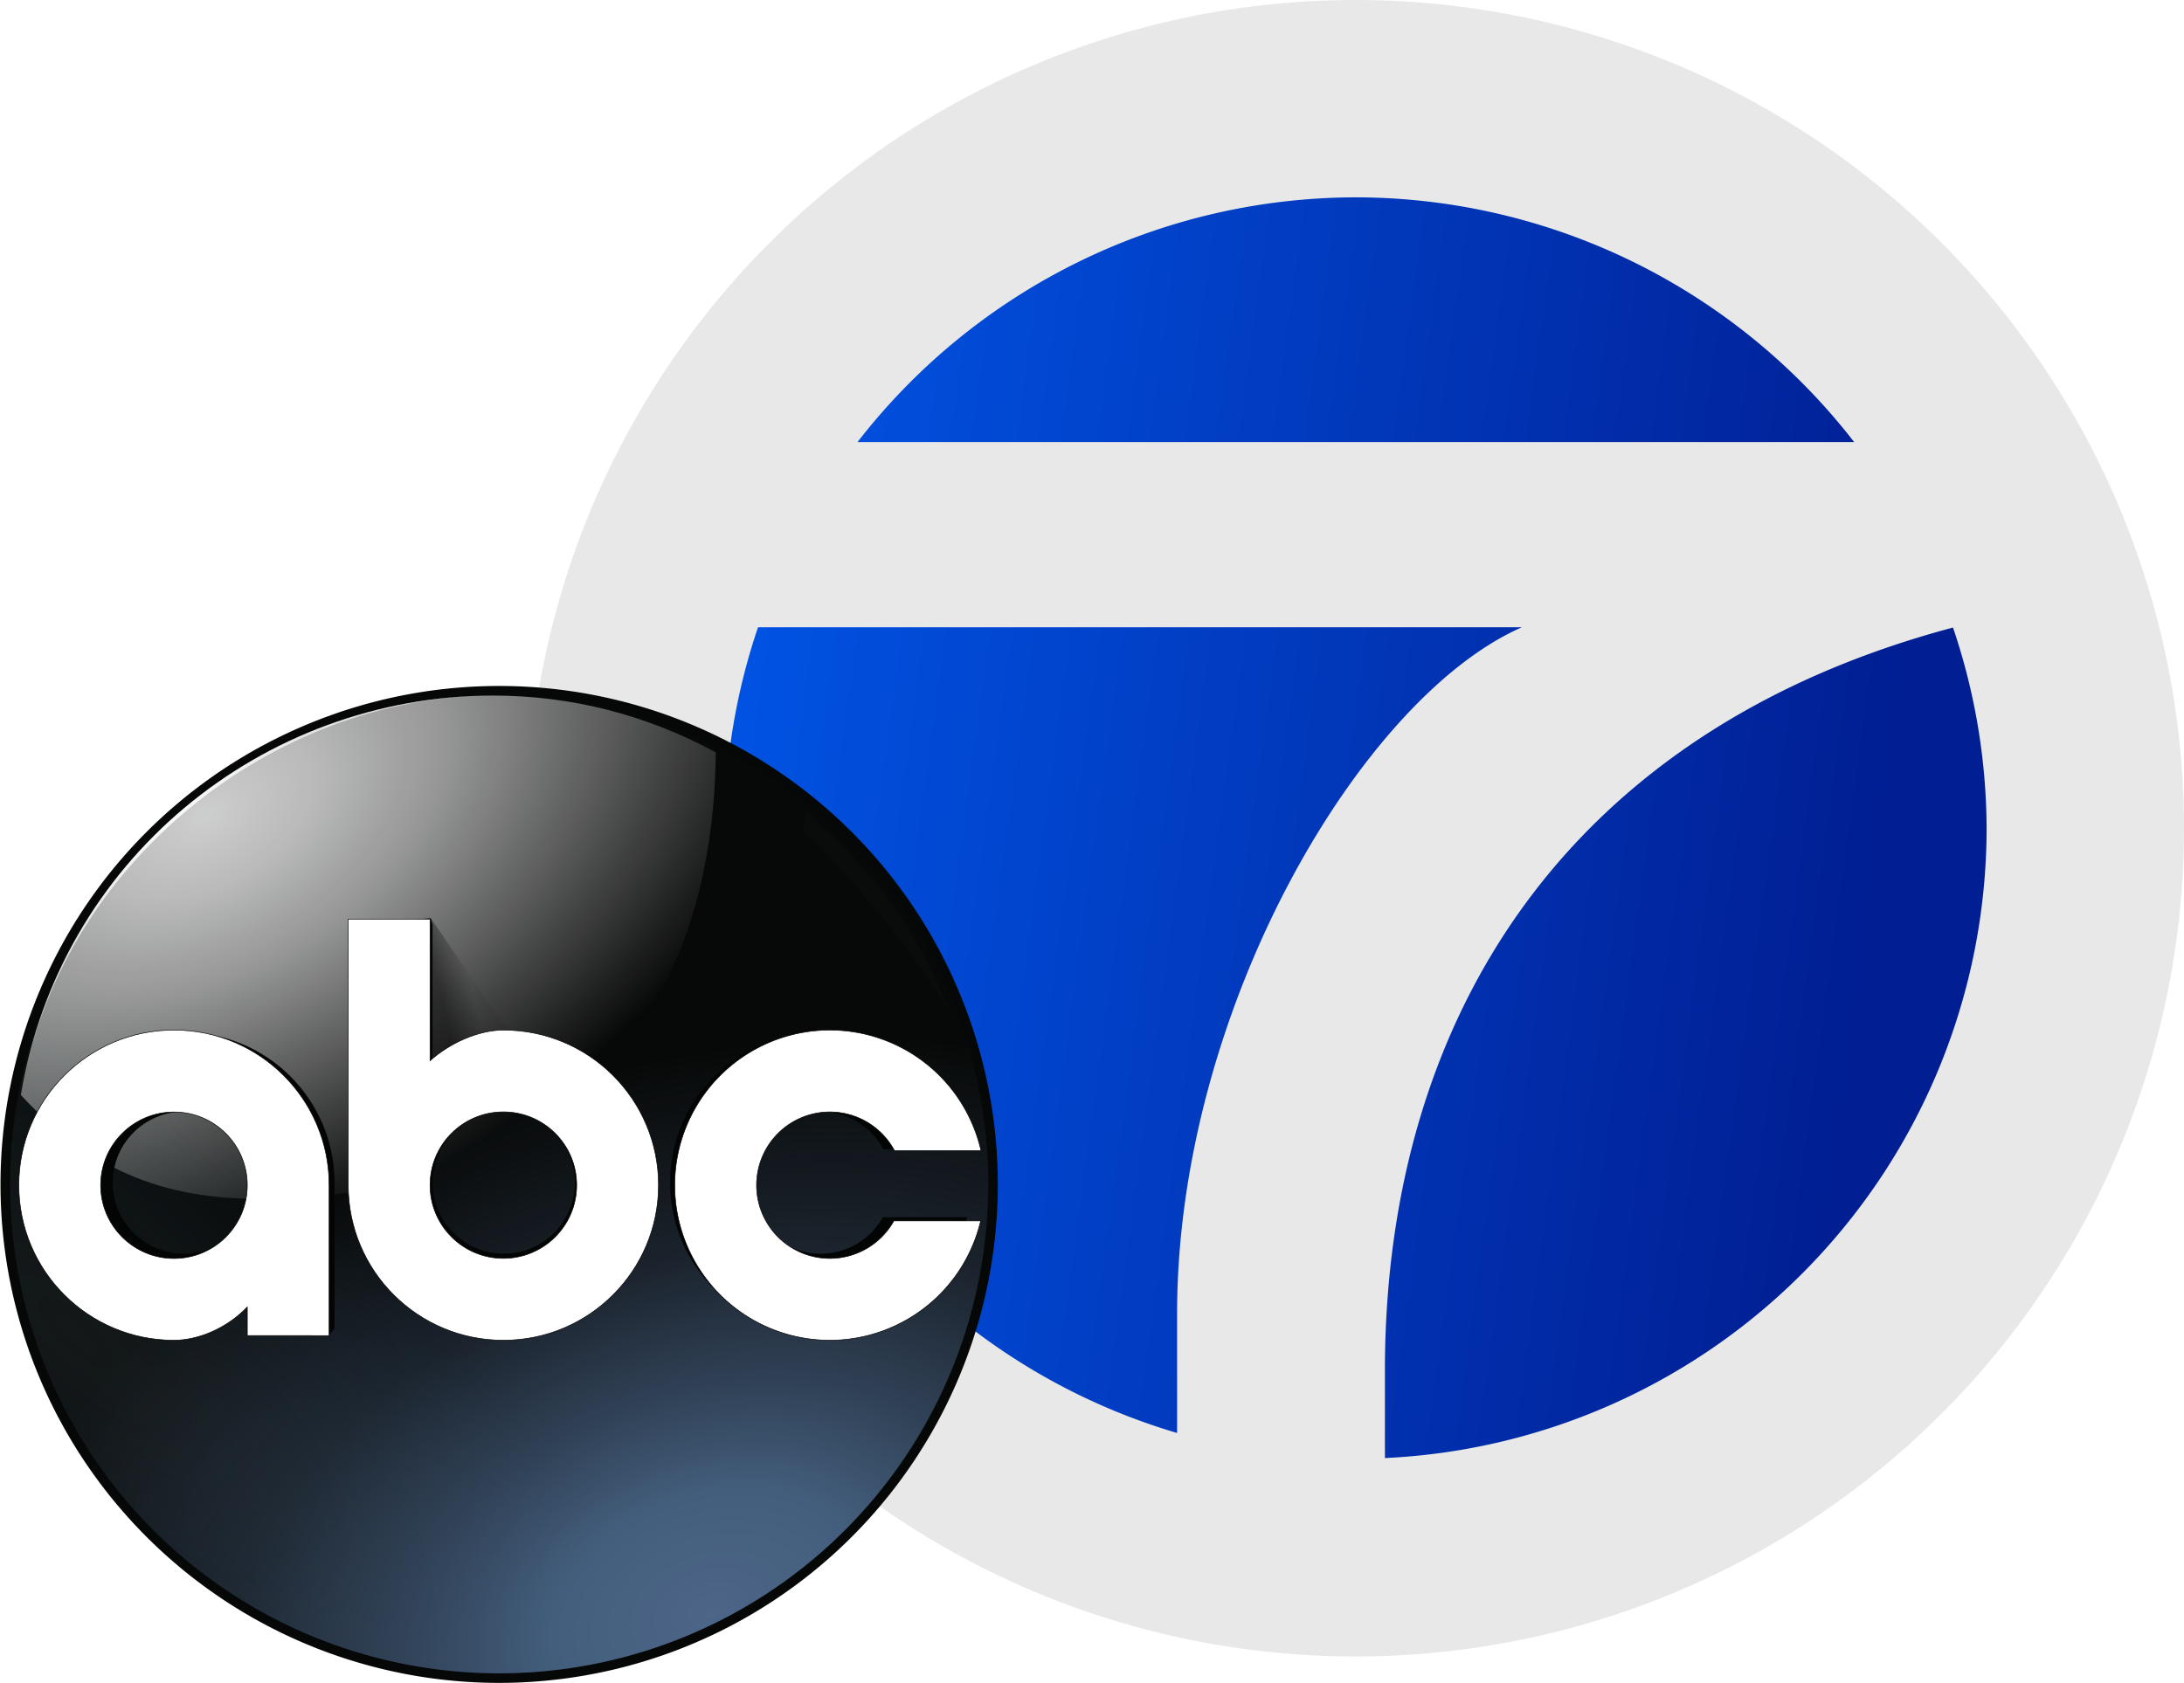 <?xml version="1.0" encoding="UTF-8" standalone="no"?>
<svg
   inkscape:version="1.1 (c68e22c387, 2021-05-23)"
   sodipodi:docname="KGO-TV_(2013-2021).svg"
   id="SVGRoot"
   version="1.1"
   viewBox="0 0 372.02 286.733"
   height="286.733"
   width="372.02"
   xmlns:inkscape="http://www.inkscape.org/namespaces/inkscape"
   xmlns:sodipodi="http://sodipodi.sourceforge.net/DTD/sodipodi-0.dtd"
   xmlns:xlink="http://www.w3.org/1999/xlink"
   xmlns="http://www.w3.org/2000/svg"
   xmlns:svg="http://www.w3.org/2000/svg"
   xmlns:rdf="http://www.w3.org/1999/02/22-rdf-syntax-ns#"
   xmlns:cc="http://creativecommons.org/ns#"
   xmlns:dc="http://purl.org/dc/elements/1.1/">
  <defs
     id="defs10">
    <linearGradient
       id="linearGradient1949"
       inkscape:collect="always">
      <stop
         id="stop1945"
         offset="0"
         style="stop-color:#011e93;stop-opacity:1;" />
      <stop
         id="stop1947"
         offset="1"
         style="stop-color:#0152e2;stop-opacity:1" />
    </linearGradient>
    <linearGradient
       id="linearGradient3233"
       inkscape:swatch="solid">
      <stop
         id="stop3231"
         offset="0"
         style="stop-color:#1438ac;stop-opacity:1;" />
    </linearGradient>
    <linearGradient
       id="linearGradient3678"
       inkscape:collect="always">
      <stop
         id="stop3680"
         offset="0"
         style="stop-color:#366aa5;stop-opacity:1" />
      <stop
         id="stop3682"
         offset="1"
         style="stop-color:black;stop-opacity:1" />
    </linearGradient>
    <linearGradient
       inkscape:collect="always"
       id="linearGradient3315">
      <stop
         style="stop-color:black;stop-opacity:1;"
         offset="0"
         id="stop3317" />
      <stop
         style="stop-color:white;stop-opacity:1"
         offset="1"
         id="stop3319" />
    </linearGradient>
    <linearGradient
       inkscape:collect="always"
       id="linearGradient3143">
      <stop
         style="stop-color:#cc9b00;stop-opacity:1;"
         offset="0"
         id="stop3145" />
      <stop
         style="stop-color:black;stop-opacity:1"
         offset="1"
         id="stop3147" />
    </linearGradient>
    <radialGradient
       inkscape:collect="always"
       xlink:href="#linearGradient3143"
       id="radialGradient3149"
       cx="259.417"
       cy="201.754"
       fx="259.417"
       fy="201.754"
       r="158"
       gradientTransform="matrix(0.733,2.02,-1.784,0.648,405.717,-394.744)"
       gradientUnits="userSpaceOnUse" />
    <radialGradient
       inkscape:collect="always"
       xlink:href="#linearGradient3143"
       id="radialGradient3211"
       gradientUnits="userSpaceOnUse"
       gradientTransform="matrix(0.733,2.02,-1.784,0.648,405.717,-394.744)"
       cx="259.417"
       cy="201.754"
       fx="259.417"
       fy="201.754"
       r="158" />
    <linearGradient
       inkscape:collect="always"
       xlink:href="#linearGradient3315"
       id="linearGradient3321"
       x1="135.896"
       y1="154.583"
       x2="296.043"
       y2="154.583"
       gradientUnits="userSpaceOnUse"
       gradientTransform="matrix(1.107,0,0,1.119,-21.428,-22.097)" />
    <linearGradient
       inkscape:collect="always"
       xlink:href="#linearGradient3315"
       id="linearGradient3365"
       gradientUnits="userSpaceOnUse"
       gradientTransform="matrix(0.785,0,0,0.781,1.072,1.417)"
       x1="135.896"
       y1="154.583"
       x2="296.043"
       y2="154.583" />
    <linearGradient
       inkscape:collect="always"
       xlink:href="#linearGradient3315"
       id="linearGradient3368"
       gradientUnits="userSpaceOnUse"
       gradientTransform="matrix(0.785,0,0,0.781,1.072,1.417)"
       x1="135.896"
       y1="154.583"
       x2="296.043"
       y2="154.583" />
    <linearGradient
       inkscape:collect="always"
       xlink:href="#linearGradient3315"
       id="linearGradient3371"
       gradientUnits="userSpaceOnUse"
       gradientTransform="matrix(0.785,0,0,0.781,1.072,1.417)"
       x1="135.896"
       y1="154.583"
       x2="296.043"
       y2="154.583" />
    <radialGradient
       inkscape:collect="always"
       xlink:href="#linearGradient3143"
       id="radialGradient3502"
       gradientUnits="userSpaceOnUse"
       gradientTransform="matrix(0.733,2.02,-1.784,0.648,405.717,-394.744)"
       cx="259.417"
       cy="201.754"
       fx="259.417"
       fy="201.754"
       r="158" />
    <radialGradient
       inkscape:collect="always"
       xlink:href="#linearGradient3143"
       id="radialGradient3631"
       gradientUnits="userSpaceOnUse"
       gradientTransform="matrix(0.733,2.02,-1.784,0.648,405.717,-394.744)"
       cx="259.417"
       cy="201.754"
       fx="259.417"
       fy="201.754"
       r="158" />
    <radialGradient
       inkscape:collect="always"
       xlink:href="#linearGradient3143"
       id="radialGradient3651"
       gradientUnits="userSpaceOnUse"
       gradientTransform="matrix(0.733,2.02,-1.784,0.648,405.717,-394.744)"
       cx="259.417"
       cy="201.754"
       fx="259.417"
       fy="201.754"
       r="158" />
    <radialGradient
       inkscape:collect="always"
       xlink:href="#linearGradient3678"
       id="radialGradient3672"
       gradientUnits="userSpaceOnUse"
       gradientTransform="matrix(0.733,2.02,-1.784,0.648,405.717,-394.744)"
       cx="259.417"
       cy="201.754"
       fx="259.417"
       fy="201.754"
       r="158" />
    <style
       id="style3156"
       type="text/css">
   
    .fil0 {fill:#140F10;fill-rule:nonzero}
   
  </style>
    <radialGradient
       inkscape:collect="always"
       xlink:href="#linearGradient3678"
       id="radialGradient3060"
       gradientUnits="userSpaceOnUse"
       gradientTransform="matrix(0.733,2.02,-1.784,0.648,405.717,-394.744)"
       cx="259.417"
       cy="201.754"
       fx="259.417"
       fy="201.754"
       r="158" />
    <radialGradient
       gradientUnits="userSpaceOnUse"
       gradientTransform="matrix(0.733,2.02,-1.784,0.648,405.717,-394.744)"
       r="158"
       fy="201.754"
       fx="259.417"
       cy="201.754"
       cx="259.417"
       id="radialGradient3149-1"
       xlink:href="#linearGradient3143"
       inkscape:collect="always" />
    <radialGradient
       r="158"
       fy="201.754"
       fx="259.417"
       cy="201.754"
       cx="259.417"
       gradientTransform="matrix(0.733,2.02,-1.784,0.648,405.717,-394.744)"
       gradientUnits="userSpaceOnUse"
       id="radialGradient3211-2"
       xlink:href="#linearGradient3143"
       inkscape:collect="always" />
    <radialGradient
       r="158"
       fy="201.754"
       fx="259.417"
       cy="201.754"
       cx="259.417"
       gradientTransform="matrix(0.733,2.02,-1.784,0.648,405.717,-394.744)"
       gradientUnits="userSpaceOnUse"
       id="radialGradient3502-7"
       xlink:href="#linearGradient3143"
       inkscape:collect="always" />
    <radialGradient
       r="158"
       fy="201.754"
       fx="259.417"
       cy="201.754"
       cx="259.417"
       gradientTransform="matrix(0.733,2.02,-1.784,0.648,405.717,-394.744)"
       gradientUnits="userSpaceOnUse"
       id="radialGradient3631-0"
       xlink:href="#linearGradient3143"
       inkscape:collect="always" />
    <radialGradient
       r="158"
       fy="201.754"
       fx="259.417"
       cy="201.754"
       cx="259.417"
       gradientTransform="matrix(0.733,2.02,-1.784,0.648,405.717,-394.744)"
       gradientUnits="userSpaceOnUse"
       id="radialGradient3651-9"
       xlink:href="#linearGradient3143"
       inkscape:collect="always" />
    <radialGradient
       r="158"
       fy="201.754"
       fx="259.417"
       cy="201.754"
       cx="259.417"
       gradientTransform="matrix(0.733,2.02,-1.784,0.648,405.717,-394.744)"
       gradientUnits="userSpaceOnUse"
       id="radialGradient3672-3"
       xlink:href="#linearGradient3678"
       inkscape:collect="always" />
    <style
       type="text/css"
       id="style3156-6">
   
    .fil0 {fill:#140F10;fill-rule:nonzero}
   
  </style>
    <radialGradient
       r="158"
       fy="201.754"
       fx="259.417"
       cy="201.754"
       cx="259.417"
       gradientTransform="matrix(0.733,2.02,-1.784,0.648,405.717,-394.744)"
       gradientUnits="userSpaceOnUse"
       id="radialGradient3060-0"
       xlink:href="#linearGradient3678"
       inkscape:collect="always" />
    <radialGradient
       inkscape:collect="always"
       xlink:href="#linearGradient3143"
       id="radialGradient3149-7"
       cx="259.417"
       cy="201.754"
       fx="259.417"
       fy="201.754"
       r="158"
       gradientTransform="matrix(0.733,2.02,-1.784,0.648,405.717,-394.744)"
       gradientUnits="userSpaceOnUse" />
    <radialGradient
       inkscape:collect="always"
       xlink:href="#linearGradient3143"
       id="radialGradient3211-5"
       gradientUnits="userSpaceOnUse"
       gradientTransform="matrix(0.733,2.02,-1.784,0.648,405.717,-394.744)"
       cx="259.417"
       cy="201.754"
       fx="259.417"
       fy="201.754"
       r="158" />
    <radialGradient
       inkscape:collect="always"
       xlink:href="#linearGradient3143"
       id="radialGradient3502-9"
       gradientUnits="userSpaceOnUse"
       gradientTransform="matrix(0.733,2.02,-1.784,0.648,405.717,-394.744)"
       cx="259.417"
       cy="201.754"
       fx="259.417"
       fy="201.754"
       r="158" />
    <radialGradient
       inkscape:collect="always"
       xlink:href="#linearGradient3143"
       id="radialGradient3631-2"
       gradientUnits="userSpaceOnUse"
       gradientTransform="matrix(0.733,2.02,-1.784,0.648,405.717,-394.744)"
       cx="259.417"
       cy="201.754"
       fx="259.417"
       fy="201.754"
       r="158" />
    <radialGradient
       inkscape:collect="always"
       xlink:href="#linearGradient3143"
       id="radialGradient3651-2"
       gradientUnits="userSpaceOnUse"
       gradientTransform="matrix(0.733,2.02,-1.784,0.648,405.717,-394.744)"
       cx="259.417"
       cy="201.754"
       fx="259.417"
       fy="201.754"
       r="158" />
    <style
       id="style3156-9"
       type="text/css">
   
    .fil0 {fill:#140F10;fill-rule:nonzero}
   
  </style>
    <linearGradient
       gradientTransform="matrix(0.551,0,0,0.551,309.473,-68.809)"
       gradientUnits="userSpaceOnUse"
       y2="318.718"
       x2="-327.186"
       y1="366.473"
       x1="22.223"
       id="linearGradient1951"
       xlink:href="#linearGradient1949"
       inkscape:collect="always" />
    <radialGradient
       inkscape:collect="always"
       xlink:href="#linearGradient3143"
       id="radialGradient3149-71"
       cx="259.417"
       cy="201.754"
       fx="259.417"
       fy="201.754"
       r="158"
       gradientTransform="matrix(0.733,2.02,-1.784,0.648,405.717,-394.744)"
       gradientUnits="userSpaceOnUse" />
    <radialGradient
       inkscape:collect="always"
       xlink:href="#linearGradient3143"
       id="radialGradient3211-8"
       gradientUnits="userSpaceOnUse"
       gradientTransform="matrix(0.733,2.02,-1.784,0.648,405.717,-394.744)"
       cx="259.417"
       cy="201.754"
       fx="259.417"
       fy="201.754"
       r="158" />
    <radialGradient
       inkscape:collect="always"
       xlink:href="#linearGradient3143"
       id="radialGradient3502-3"
       gradientUnits="userSpaceOnUse"
       gradientTransform="matrix(0.733,2.02,-1.784,0.648,405.717,-394.744)"
       cx="259.417"
       cy="201.754"
       fx="259.417"
       fy="201.754"
       r="158" />
    <radialGradient
       inkscape:collect="always"
       xlink:href="#linearGradient3143"
       id="radialGradient3631-6"
       gradientUnits="userSpaceOnUse"
       gradientTransform="matrix(0.733,2.02,-1.784,0.648,405.717,-394.744)"
       cx="259.417"
       cy="201.754"
       fx="259.417"
       fy="201.754"
       r="158" />
    <radialGradient
       inkscape:collect="always"
       xlink:href="#linearGradient3143"
       id="radialGradient3651-5"
       gradientUnits="userSpaceOnUse"
       gradientTransform="matrix(0.733,2.02,-1.784,0.648,405.717,-394.744)"
       cx="259.417"
       cy="201.754"
       fx="259.417"
       fy="201.754"
       r="158" />
    <radialGradient
       inkscape:collect="always"
       xlink:href="#linearGradient3678"
       id="radialGradient3672-9"
       gradientUnits="userSpaceOnUse"
       gradientTransform="matrix(0.733,2.02,-1.784,0.648,405.717,-394.744)"
       cx="259.417"
       cy="201.754"
       fx="259.417"
       fy="201.754"
       r="158" />
    <style
       id="style3156-3"
       type="text/css">
   
    .fil0 {fill:#140F10;fill-rule:nonzero}
   
  </style>
    <radialGradient
       inkscape:collect="always"
       xlink:href="#linearGradient3678"
       id="radialGradient3060-7"
       gradientUnits="userSpaceOnUse"
       gradientTransform="matrix(0.733,2.02,-1.784,0.648,405.717,-394.744)"
       cx="259.417"
       cy="201.754"
       fx="259.417"
       fy="201.754"
       r="158" />
    <radialGradient
       gradientUnits="userSpaceOnUse"
       gradientTransform="matrix(0.733,2.02,-1.784,0.648,405.717,-394.744)"
       r="158"
       fy="201.754"
       fx="259.417"
       cy="201.754"
       cx="259.417"
       id="radialGradient3149-1-7"
       xlink:href="#linearGradient3143"
       inkscape:collect="always" />
    <radialGradient
       r="158"
       fy="201.754"
       fx="259.417"
       cy="201.754"
       cx="259.417"
       gradientTransform="matrix(0.733,2.02,-1.784,0.648,405.717,-394.744)"
       gradientUnits="userSpaceOnUse"
       id="radialGradient3211-2-4"
       xlink:href="#linearGradient3143"
       inkscape:collect="always" />
    <radialGradient
       r="158"
       fy="201.754"
       fx="259.417"
       cy="201.754"
       cx="259.417"
       gradientTransform="matrix(0.733,2.02,-1.784,0.648,405.717,-394.744)"
       gradientUnits="userSpaceOnUse"
       id="radialGradient3502-7-9"
       xlink:href="#linearGradient3143"
       inkscape:collect="always" />
    <radialGradient
       r="158"
       fy="201.754"
       fx="259.417"
       cy="201.754"
       cx="259.417"
       gradientTransform="matrix(0.733,2.02,-1.784,0.648,405.717,-394.744)"
       gradientUnits="userSpaceOnUse"
       id="radialGradient3631-0-5"
       xlink:href="#linearGradient3143"
       inkscape:collect="always" />
    <radialGradient
       r="158"
       fy="201.754"
       fx="259.417"
       cy="201.754"
       cx="259.417"
       gradientTransform="matrix(0.733,2.02,-1.784,0.648,405.717,-394.744)"
       gradientUnits="userSpaceOnUse"
       id="radialGradient3651-9-5"
       xlink:href="#linearGradient3143"
       inkscape:collect="always" />
    <radialGradient
       r="158"
       fy="201.754"
       fx="259.417"
       cy="201.754"
       cx="259.417"
       gradientTransform="matrix(0.733,2.02,-1.784,0.648,405.717,-394.744)"
       gradientUnits="userSpaceOnUse"
       id="radialGradient3672-3-3"
       xlink:href="#linearGradient3678"
       inkscape:collect="always" />
    <style
       type="text/css"
       id="style3156-6-5">
   
    .fil0 {fill:#140F10;fill-rule:nonzero}
   
  </style>
    <radialGradient
       r="158"
       fy="201.754"
       fx="259.417"
       cy="201.754"
       cx="259.417"
       gradientTransform="matrix(0.733,2.02,-1.784,0.648,405.717,-394.744)"
       gradientUnits="userSpaceOnUse"
       id="radialGradient3060-0-0"
       xlink:href="#linearGradient3678"
       inkscape:collect="always" />
    <radialGradient
       inkscape:collect="always"
       xlink:href="#linearGradient3143"
       id="radialGradient3149-7-0"
       cx="259.417"
       cy="201.754"
       fx="259.417"
       fy="201.754"
       r="158"
       gradientTransform="matrix(0.733,2.02,-1.784,0.648,405.717,-394.744)"
       gradientUnits="userSpaceOnUse" />
    <radialGradient
       inkscape:collect="always"
       xlink:href="#linearGradient3143"
       id="radialGradient3211-5-1"
       gradientUnits="userSpaceOnUse"
       gradientTransform="matrix(0.733,2.02,-1.784,0.648,405.717,-394.744)"
       cx="259.417"
       cy="201.754"
       fx="259.417"
       fy="201.754"
       r="158" />
    <radialGradient
       inkscape:collect="always"
       xlink:href="#linearGradient3143"
       id="radialGradient3502-9-0"
       gradientUnits="userSpaceOnUse"
       gradientTransform="matrix(0.733,2.02,-1.784,0.648,405.717,-394.744)"
       cx="259.417"
       cy="201.754"
       fx="259.417"
       fy="201.754"
       r="158" />
    <radialGradient
       inkscape:collect="always"
       xlink:href="#linearGradient3143"
       id="radialGradient3631-2-3"
       gradientUnits="userSpaceOnUse"
       gradientTransform="matrix(0.733,2.02,-1.784,0.648,405.717,-394.744)"
       cx="259.417"
       cy="201.754"
       fx="259.417"
       fy="201.754"
       r="158" />
    <radialGradient
       inkscape:collect="always"
       xlink:href="#linearGradient3143"
       id="radialGradient3651-2-3"
       gradientUnits="userSpaceOnUse"
       gradientTransform="matrix(0.733,2.02,-1.784,0.648,405.717,-394.744)"
       cx="259.417"
       cy="201.754"
       fx="259.417"
       fy="201.754"
       r="158" />
    <style
       id="style3156-9-1"
       type="text/css">
   
    .fil0 {fill:#140F10;fill-rule:nonzero}
   
  </style>
    <linearGradient
       id="linearGradient4798"
       inkscape:collect="always">
      <stop
         id="stop4792"
         offset="0"
         style="stop-color:#62727c;stop-opacity:1" />
      <stop
         style="stop-color:#6a7c86;stop-opacity:1"
         offset="0.148"
         id="stop4794" />
      <stop
         id="stop4796"
         offset="1"
         style="stop-color:#272e32;stop-opacity:0.046" />
    </linearGradient>
    <linearGradient
       id="linearGradient4667"
       inkscape:collect="always">
      <stop
         id="stop4663"
         offset="0"
         style="stop-color:#3e84f8;stop-opacity:1" />
      <stop
         style="stop-color:#2270f7;stop-opacity:1"
         offset="0.176"
         id="stop4673" />
      <stop
         id="stop4675"
         offset="0.656"
         style="stop-color:#2844df;stop-opacity:1" />
      <stop
         id="stop4665"
         offset="1"
         style="stop-color:#212da0;stop-opacity:1" />
    </linearGradient>
    <radialGradient
       gradientUnits="userSpaceOnUse"
       gradientTransform="matrix(0.839,3.4754512e-8,-8.6164016e-8,0.852,18.037,29.267)"
       r="21.119"
       fy="198.207"
       fx="111.981"
       cy="198.207"
       cx="111.981"
       id="radialGradient4669"
       xlink:href="#linearGradient4667"
       inkscape:collect="always" />
    <linearGradient
       inkscape:collect="always"
       id="linearGradient8832">
      <stop
         style="stop-color:#4c6488;stop-opacity:1"
         offset="0"
         id="stop8828" />
      <stop
         id="stop8931"
         offset="0.148"
         style="stop-color:#4b6387;stop-opacity:1" />
      <stop
         style="stop-color:#496183;stop-opacity:0.061"
         offset="1"
         id="stop8830" />
    </linearGradient>
    <linearGradient
       id="linearGradient8807"
       inkscape:collect="always">
      <stop
         id="stop8803"
         offset="0"
         style="stop-color:#ffffff;stop-opacity:0.76" />
      <stop
         id="stop8805"
         offset="1"
         style="stop-color:#ffffff;stop-opacity:0" />
    </linearGradient>
    <linearGradient
       inkscape:collect="always"
       id="linearGradient8762">
      <stop
         style="stop-color:#ffffff;stop-opacity:0.883"
         offset="0"
         id="stop8758" />
      <stop
         style="stop-color:#ffffff;stop-opacity:0"
         offset="1"
         id="stop8760" />
    </linearGradient>
    <radialGradient
       inkscape:collect="always"
       xlink:href="#linearGradient8807"
       id="radialGradient8764"
       cx="210.413"
       cy="431.106"
       fx="210.413"
       fy="431.106"
       r="208.012"
       gradientTransform="matrix(1.882,-0.744,0.484,1.224,-403.673,131.031)"
       gradientUnits="userSpaceOnUse" />
    <radialGradient
       inkscape:collect="always"
       xlink:href="#linearGradient8762"
       id="radialGradient8783"
       gradientUnits="userSpaceOnUse"
       gradientTransform="matrix(1.882,-0.744,0.484,1.224,-403.673,131.031)"
       cx="210.413"
       cy="431.106"
       fx="210.413"
       fy="431.106"
       r="208.012" />
    <radialGradient
       inkscape:collect="always"
       xlink:href="#linearGradient8832"
       id="radialGradient8834"
       cx="144.146"
       cy="253.643"
       fx="144.146"
       fy="253.643"
       r="77.466"
       gradientUnits="userSpaceOnUse"
       gradientTransform="matrix(1.56,-0.343,0.159,0.725,-124.078,123.727)" />
    <radialGradient
       inkscape:collect="always"
       xlink:href="#linearGradient4798"
       id="radialGradient9010"
       gradientUnits="userSpaceOnUse"
       gradientTransform="matrix(1.56,-0.343,0.159,0.725,-124.078,123.727)"
       cx="144.146"
       cy="253.643"
       fx="144.146"
       fy="253.643"
       r="77.466" />
    <radialGradient
       r="77.466"
       fy="253.643"
       fx="144.146"
       cy="253.643"
       cx="144.146"
       gradientTransform="matrix(1.56,-0.343,0.159,0.725,-124.078,123.727)"
       gradientUnits="userSpaceOnUse"
       id="radialGradient4832"
       xlink:href="#linearGradient4798"
       inkscape:collect="always" />
    <clipPath
       id="clip1">
      <path
         d="M 0,0 H 977.82 V 977.82 H 0 Z m 0,0"
         id="path85" />
    </clipPath>
    <clipPath
       id="clip1-6">
      <path
         id="path85-4"
         d="M 0,0 H 977.82 V 977.82 H 0 Z m 0,0" />
    </clipPath>
    <radialGradient
       gradientTransform="matrix(0.403,0.384,-0.129,0.134,258.975,-10.196)"
       gradientUnits="userSpaceOnUse"
       r="77.466"
       fy="214.681"
       fx="40.625"
       cy="214.681"
       cx="40.625"
       id="radialGradient8844"
       xlink:href="#linearGradient8842"
       inkscape:collect="always" />
    <linearGradient
       id="linearGradient8842"
       inkscape:collect="always">
      <stop
         id="stop8838"
         offset="0"
         style="stop-color:#141819;stop-opacity:1" />
      <stop
         id="stop8840"
         offset="1"
         style="stop-color:#162127;stop-opacity:0.026" />
    </linearGradient>
    <radialGradient
       inkscape:collect="always"
       xlink:href="#linearGradient11809"
       id="radialGradient157"
       gradientUnits="userSpaceOnUse"
       gradientTransform="matrix(0.497,-0.168,0.12,0.354,179.148,-16.68)"
       cx="144.146"
       cy="253.643"
       fx="144.146"
       fy="253.643"
       r="77.466" />
    <linearGradient
       inkscape:collect="always"
       id="linearGradient11809">
      <stop
         style="stop-color:#4d6588;stop-opacity:1"
         offset="0"
         id="stop11803" />
      <stop
         id="stop11805"
         offset="0.213"
         style="stop-color:#435e7c;stop-opacity:1" />
      <stop
         id="stop27939"
         offset="0.381"
         style="stop-color:#455e7e;stop-opacity:0.694" />
      <stop
         id="stop35928"
         offset="0.647"
         style="stop-color:#485f81;stop-opacity:0.29" />
      <stop
         style="stop-color:#4e6287;stop-opacity:0"
         offset="1"
         id="stop11807" />
    </linearGradient>
    <radialGradient
       r="208.012"
       fy="440.248"
       fx="227.271"
       cy="440.248"
       cx="227.271"
       gradientTransform="matrix(0.155,-0.084,0.051,0.094,196.765,-15.41)"
       gradientUnits="userSpaceOnUse"
       id="radialGradient8924"
       xlink:href="#linearGradient21432"
       inkscape:collect="always" />
    <linearGradient
       inkscape:collect="always"
       id="linearGradient21432">
      <stop
         style="stop-color:#ffffff;stop-opacity:0.8"
         offset="0"
         id="stop21428" />
      <stop
         style="stop-color:#ffffff;stop-opacity:0.725;"
         offset="0.158"
         id="stop23413" />
      <stop
         style="stop-color:#ffffff;stop-opacity:0.569;"
         offset="0.38"
         id="stop23479" />
      <stop
         style="stop-color:#ffffff;stop-opacity:0"
         offset="1"
         id="stop21430" />
    </linearGradient>
    <radialGradient
       r="208.012"
       fy="431.106"
       fx="210.413"
       cy="431.106"
       cx="210.413"
       gradientTransform="matrix(0.166,-0.066,0.043,0.108,198.522,-25.696)"
       gradientUnits="userSpaceOnUse"
       id="radialGradient9012"
       xlink:href="#linearGradient8762"
       inkscape:collect="always" />
    <linearGradient
       gradientUnits="userSpaceOnUse"
       y2="158.931"
       x2="102.81"
       y1="160.205"
       x1="97.899"
       id="linearGradient8878"
       xlink:href="#linearGradient8876"
       inkscape:collect="always" />
    <linearGradient
       id="linearGradient8876"
       inkscape:collect="always">
      <stop
         id="stop8872"
         offset="0"
         style="stop-color:#000000;stop-opacity:0.485" />
      <stop
         id="stop8874"
         offset="1"
         style="stop-color:#000000;stop-opacity:0.051" />
    </linearGradient>
    <filter
       height="1.113"
       y="-0.056"
       width="1.134"
       x="-0.067"
       id="filter8920"
       style="color-interpolation-filters:sRGB"
       inkscape:collect="always">
      <feGaussianBlur
         id="feGaussianBlur8922"
         stdDeviation="0.637"
         inkscape:collect="always" />
    </filter>
  </defs>
  <sodipodi:namedview
     inkscape:pagecheckerboard="false"
     inkscape:window-maximized="1"
     inkscape:window-y="-8"
     inkscape:window-x="-8"
     inkscape:window-height="715"
     inkscape:window-width="1366"
     showgrid="false"
     inkscape:document-rotation="0"
     inkscape:current-layer="SVGRoot"
     inkscape:document-units="px"
     inkscape:cy="290.5"
     inkscape:cx="496.5"
     inkscape:zoom="1"
     inkscape:pageshadow="2"
     inkscape:pageopacity="0"
     borderopacity="1.0"
     bordercolor="#666666"
     pagecolor="#4f4f4f"
     id="base"
     inkscape:snap-bbox="true"
     inkscape:bbox-paths="true"
     inkscape:bbox-nodes="true"
     inkscape:snap-bbox-edge-midpoints="true"
     inkscape:snap-bbox-midpoints="true" />
  <path
     inkscape:connector-curvature="0"
     style="fill:url(#linearGradient1951);fill-opacity:1;fill-rule:nonzero;stroke:none;stroke-width:0.664"
     d="M 343.251,143.547 A 110.922,113.314 0 0 1 232.329,256.862 110.922,113.314 0 0 1 121.406,143.547 110.922,113.314 0 0 1 232.329,30.233 110.922,113.314 0 0 1 343.251,143.547 Z"
     id="path160" />
  <path
     inkscape:connector-curvature="0"
     id="path816-8"
     d="M 230.905,0 A 141.115,141.115 0 0 0 89.79,141.115 141.115,141.115 0 0 0 230.905,282.23 141.115,141.115 0 0 0 372.02,141.115 141.115,141.115 0 0 0 230.905,0 Z m 0,33.625 a 107.49,107.49 0 0 1 84.927,41.69 H 146.071 A 107.49,107.49 0 0 1 230.905,33.625 Z m -101.787,73.253 h 130.108 c -27.381,12.022 -58.721,65.148 -58.721,116.93 v 20.345 a 107.49,107.49 0 0 1 -77.089,-103.038 107.49,107.49 0 0 1 5.703,-34.237 z m 203.554,0.047 a 107.49,107.49 0 0 1 5.723,34.189 107.49,107.49 0 0 1 -102.49,107.313 v -14.869 c 0,-60.523 31.33,-109.204 96.767,-126.634 z"
     style="fill:#e8e8e8;fill-opacity:1;stroke:none;stroke-width:6.615;stroke-linecap:square;stroke-linejoin:miter;stroke-miterlimit:4;stroke-dasharray:none;stroke-opacity:1" />
  <g
     transform="matrix(0.405,0,0,0.405,74.951,-1.624)"
     id="g215">
    <g
       transform="matrix(3.78,0,0,3.78,-21.951,-534.79)"
       id="g167" />
  </g>
  <g
     id="g8656"
     style="stroke:none"
     transform="matrix(3.222,0,0,3.227,-785.028,116.876)">
    <path
       inkscape:connector-curvature="0"
       id="path8683"
       d="m 296.397,26.318 a 26.362,26.318 0 0 1 -26.362,26.318 A 26.362,26.318 0 0 1 243.673,26.318 26.362,26.318 0 0 1 270.035,2.1503074e-7 26.362,26.318 0 0 1 296.397,26.318 Z"
       style="fill:#060807;fill-opacity:1;stroke:none;stroke-width:0.623;stroke-linecap:square;stroke-linejoin:miter;stroke-miterlimit:4;stroke-dasharray:none;stroke-opacity:0.49" />
    <ellipse
       style="fill:url(#radialGradient8844);fill-opacity:1;stroke:none;stroke-width:0.623;stroke-linecap:square;stroke-linejoin:miter;stroke-miterlimit:4;stroke-dasharray:none;stroke-opacity:0.49"
       id="circle8836"
       cx="270.035"
       cy="26.317"
       rx="25.857"
       ry="25.814" />
    <path
       inkscape:connector-curvature="0"
       id="circle8826"
       d="m 295.892,26.318 a 25.857,25.814 0 0 1 -25.857,25.814 25.857,25.814 0 0 1 -25.857,-25.814 25.857,25.814 0 0 1 25.857,-25.814 25.857,25.814 0 0 1 25.857,25.814 z"
       style="display:inline;fill:url(#radialGradient157);fill-opacity:1;stroke:none;stroke-width:0.623;stroke-linecap:square;stroke-linejoin:miter;stroke-miterlimit:4;stroke-dasharray:none;stroke-opacity:0.49" />
    <path
       style="fill:url(#radialGradient8924);fill-opacity:1;stroke:none;stroke-width:0.623;stroke-linecap:square;stroke-linejoin:miter;stroke-miterlimit:4;stroke-dasharray:none;stroke-opacity:0.49"
       d="m 269.719,0.507 c -12.241,0.009 -22.916,8.745 -24.971,21.088 3.177,3.433 6.847,5.479 12.435,5.479 14.212,0 24.146,-7.679 24.306,-23.569 -3.659,-1.978 -7.627,-2.994 -11.77,-2.999 z"
       id="circle8736"
       inkscape:connector-curvature="0"
       sodipodi:nodetypes="ccccc" />
    <path
       inkscape:connector-curvature="0"
       style="fill:url(#radialGradient9012);fill-opacity:1;stroke:none;stroke-width:0.623;stroke-linecap:square;stroke-linejoin:miter;stroke-miterlimit:4;stroke-dasharray:none;stroke-opacity:0.49"
       d="M 269.719,0.508 C 257.478,0.516 246.804,9.252 244.748,21.596 246.773,9.436 258.046,0.516 269.719,0.508 Z"
       id="path8779" />
    <path
       transform="matrix(0.334,0,0,0.333,234.172,-37.249)"
       style="fill:url(#linearGradient8878);fill-opacity:1;stroke:none;stroke-width:0.265px;stroke-linecap:butt;stroke-linejoin:miter;stroke-opacity:1;filter:url(#filter8920)"
       d="m 96.548,148.678 18.357,26.708 -22.868,0.472 z"
       id="path8870"
       inkscape:connector-curvature="0"
       sodipodi:nodetypes="cccc" />
    <g
       transform="matrix(0.334,0,0,0.333,234.172,-37.249)"
       id="g8824"
       style="stroke:none;stroke-width:0.491;stroke-miterlimit:4;stroke-dasharray:none">
      <path
         style="opacity:1;fill:#030504;fill-opacity:1;stroke:none;stroke-width:0.491;stroke-linecap:square;stroke-linejoin:miter;stroke-miterlimit:4;stroke-dasharray:none;stroke-opacity:1"
         d="M 84.254,149.732 V 190.615 c -2.23e-4,13.165 10.674,23.838 23.841,23.837 13.167,-6e-5 23.841,-10.672 23.841,-23.837 -5e-5,-13.165 -10.674,-23.837 -23.841,-23.837 -3.931,0.003 -8.351,2.079 -11.265,4.718 v -21.764 l -0.283,-1.053 z m 23.841,29.621 c 6.221,3e-5 11.265,5.043 11.265,11.263 -2e-5,6.22 -5.043,11.263 -11.265,11.263 -6.221,-2e-5 -11.265,-5.043 -11.265,-11.263 2.3e-5,-6.22 5.043,-11.263 11.265,-11.263 z"
         id="path8815"
         inkscape:connector-curvature="0"
         sodipodi:nodetypes="cccccccccccccc" />
      <path
         inkscape:connector-curvature="0"
         style="opacity:1;fill:#030504;fill-opacity:1;stroke:none;stroke-width:0.491;stroke-linecap:square;stroke-linejoin:miter;stroke-miterlimit:4;stroke-dasharray:none;stroke-opacity:1"
         d="m 158.27,166.778 c -13.167,5e-5 -23.841,10.672 -23.841,23.837 -2.2e-4,13.165 10.674,23.837 23.841,23.837 11.043,-0.013 20.632,-7.607 23.173,-18.352 H 181.343 168.104 c -1.988,3.565 -5.751,5.776 -9.834,5.778 -6.221,-2e-5 -11.265,-5.043 -11.265,-11.263 2e-5,-6.22 5.043,-11.263 11.265,-11.263 4.151,0.004 7.964,2.29 9.922,5.95 l 1.862,0.099 11.434,-0.099 c -2.476,-10.83 -12.107,-18.514 -23.219,-18.524 z"
         id="path8817"
         sodipodi:nodetypes="ccccccccccccc" />
      <path
         sodipodi:nodetypes="cccccccccsssss"
         inkscape:connector-curvature="0"
         id="path8819"
         d="m 81.319,213.739 v -23.124 c 2.23e-4,-13.165 -10.674,-23.838 -23.841,-23.837 -13.167,4e-5 -23.841,10.672 -23.841,23.837 5.9e-5,13.165 10.674,23.837 23.841,23.837 3.931,-0.003 8.286,-1.981 11.265,-5.107 v 4.394 l 11.769,0.978 z M 57.478,201.878 c -6.221,0 -11.265,-5.043 -11.265,-11.263 0,-6.22 5.043,-11.263 11.265,-11.263 6.221,0 11.265,5.043 11.265,11.263 0,6.22 -5.043,11.263 -11.265,11.263 z"
         style="opacity:1;fill:#030504;fill-opacity:1;stroke:none;stroke-width:0.491;stroke-linecap:square;stroke-linejoin:miter;stroke-miterlimit:4;stroke-dasharray:none;stroke-opacity:1" />
    </g>
    <path
       style="fill:#ffffff;fill-opacity:1;stroke:#000000;stroke-width:0.031;stroke-linecap:square;stroke-linejoin:miter;stroke-miterlimit:4;stroke-dasharray:none;stroke-opacity:1"
       d="m 262.056,12.313 v 14.044 c -5e-5,4.523 3.672,8.189 8.202,8.189 4.53,0 8.202,-3.666 8.202,-8.189 0,-4.523 -3.672,-8.188 -8.202,-8.188 -1.353,0.001 -2.873,0.714 -3.876,1.619 v -7.476 z m 8.202,10.175 c 2.14,0 3.876,1.73 3.876,3.867 0,2.137 -1.735,3.867 -3.876,3.867 -2.14,0 -3.876,-1.73 -3.876,-3.867 0,-2.137 1.735,-3.867 3.876,-3.867 z"
       id="circle8685"
       inkscape:connector-curvature="0"
       sodipodi:nodetypes="ccccccccccccc" />
    <path
       inkscape:connector-curvature="0"
       style="fill:#ffffff;fill-opacity:1;stroke:#000000;stroke-width:0.031;stroke-linecap:square;stroke-linejoin:miter;stroke-miterlimit:4;stroke-dasharray:none;stroke-opacity:1"
       d="m 287.52,18.169 a 8.202,8.189 0 0 0 -8.202,8.188 8.202,8.189 0 0 0 8.202,8.189 8.202,8.189 0 0 0 7.972,-6.305 h -4.589 a 3.876,3.869 0 0 1 -3.383,1.984 3.876,3.869 0 0 1 -3.876,-3.867 3.876,3.869 0 0 1 3.876,-3.867 3.876,3.869 0 0 1 3.414,2.042 h 4.575 a 8.202,8.189 0 0 0 -7.988,-6.364 z"
       id="circle8693" />
    <path
       sodipodi:nodetypes="ccccccccsssss"
       inkscape:connector-curvature="0"
       id="path8730"
       d="m 261.046,34.301 v -7.944 c 1e-4,-4.523 -3.672,-8.189 -8.202,-8.189 -4.53,0 -8.202,3.666 -8.202,8.189 0,4.523 3.672,8.188 8.202,8.188 1.353,-10e-4 2.851,-0.682 3.876,-1.756 v 1.508 z m -8.202,-4.073 c -2.14,0 -3.876,-1.735 -3.876,-3.867 0,-2.137 1.735,-3.867 3.876,-3.867 2.14,0 3.876,1.73 3.876,3.867 0,2.137 -1.735,3.867 -3.876,3.867 z"
       style="fill:#ffffff;fill-opacity:1;stroke:#000000;stroke-width:0.031;stroke-linecap:square;stroke-linejoin:miter;stroke-miterlimit:4;stroke-dasharray:none;stroke-opacity:1" />
    <path
       style="fill:#0a0c0c;fill-opacity:0.996;stroke:none;stroke-width:0.623;stroke-linecap:square;stroke-linejoin:miter;stroke-miterlimit:4;stroke-dasharray:none;stroke-opacity:0.49"
       d="m 286.316,6.723 -0.196,0.963 c 1.98,1.836 5.015,5.174 7.722,9.495 -1.57,-4.073 -4.161,-7.674 -7.526,-10.458 z"
       id="circle8786"
       inkscape:connector-curvature="0"
       sodipodi:nodetypes="cccc" />
  </g>
</svg>
